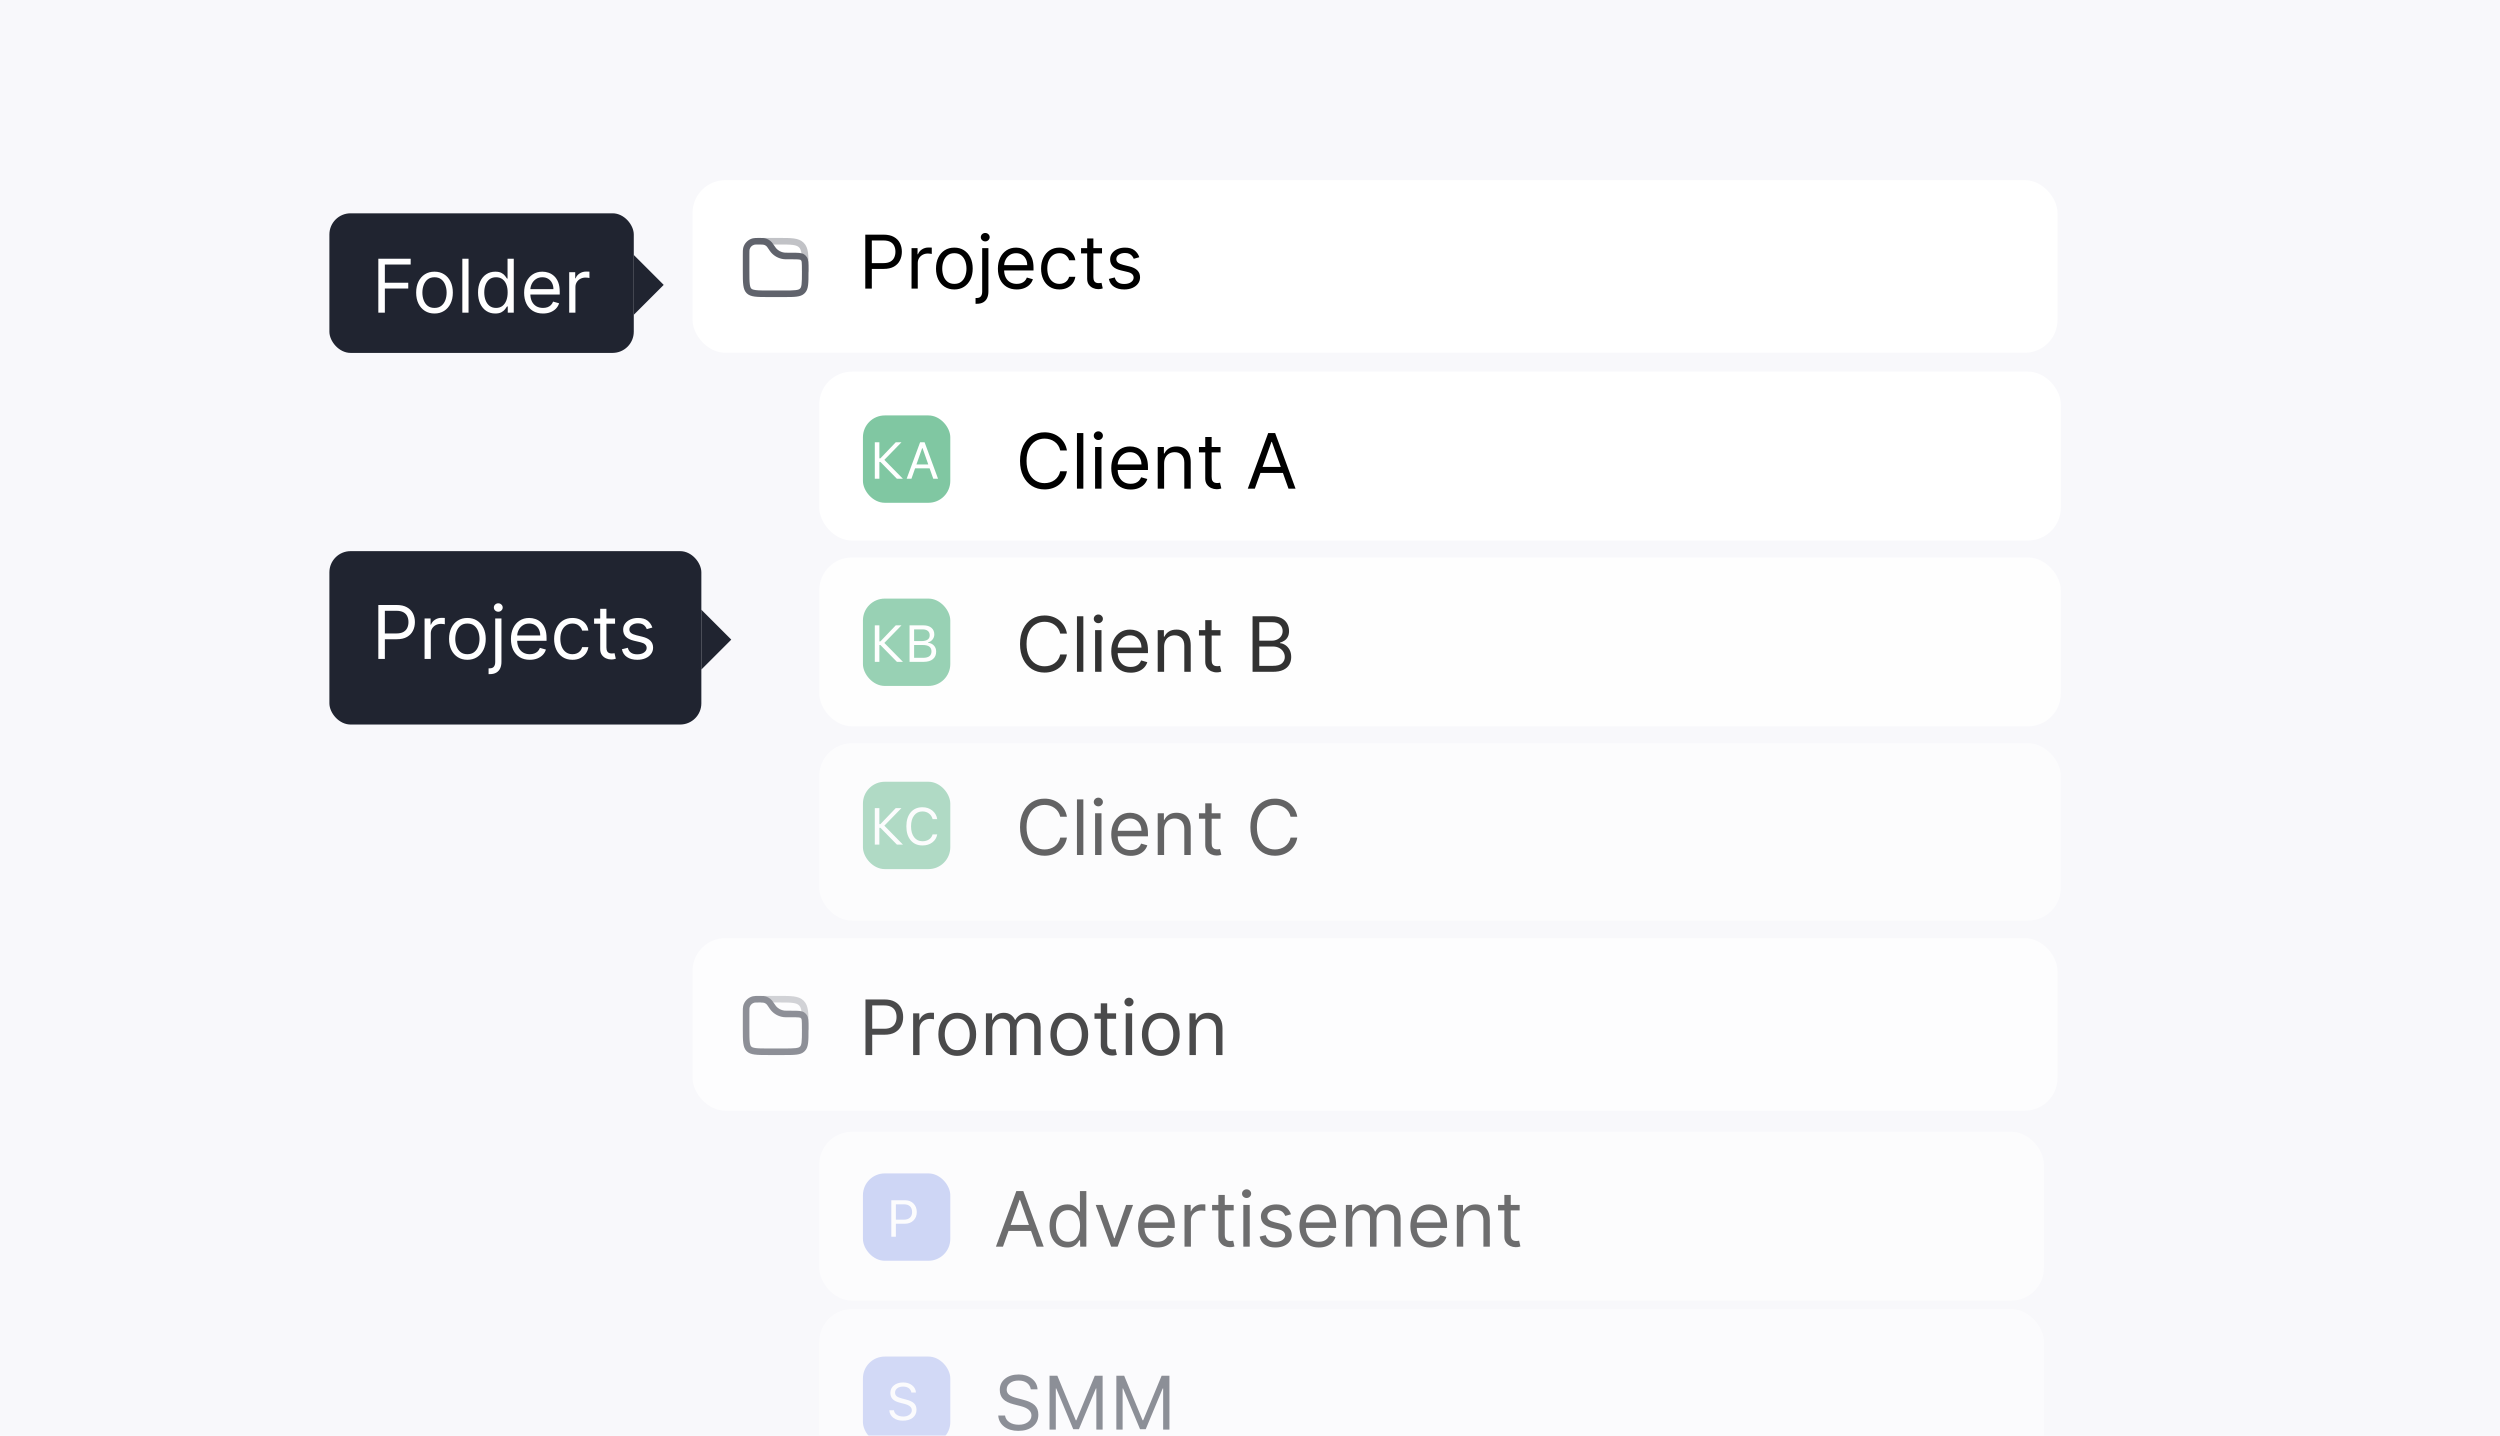<svg width="296" height="170" viewBox="0 0 296 170" fill="none" xmlns="http://www.w3.org/2000/svg">
<g clip-path="url(#clip0_739_1310)">
<rect width="296" height="170" fill="#F8F8FB"/>
<rect x="82" y="21.329" width="161.61" height="20.438" rx="3.879" fill="white"/>
<g clip-path="url(#clip1_739_1310)">
<path opacity="0.39" fill-rule="evenodd" clip-rule="evenodd" d="M95.338 32.45C95.123 32.45 94.949 32.276 94.949 32.061V31.672C94.949 30.928 94.948 30.409 94.896 30.017C94.845 29.637 94.751 29.435 94.608 29.292C94.464 29.148 94.263 29.055 93.882 29.003C93.49 28.951 92.971 28.95 92.227 28.95H90.283C90.068 28.95 89.894 28.776 89.894 28.561C89.894 28.346 90.068 28.172 90.283 28.172H92.255C92.965 28.172 93.536 28.172 93.986 28.233C94.453 28.295 94.845 28.43 95.157 28.742C95.47 29.054 95.604 29.447 95.667 29.913C95.727 30.363 95.727 30.935 95.727 31.644C95.727 31.653 95.727 31.663 95.727 31.672V32.061C95.727 32.276 95.553 32.45 95.338 32.45Z" fill="#60636C"/>
<path fill-rule="evenodd" clip-rule="evenodd" d="M95.727 31.965C95.727 31.145 95.727 30.735 95.53 30.44C95.445 30.313 95.336 30.204 95.209 30.119C94.915 29.922 94.505 29.922 93.684 29.922H93.279C93.065 29.922 92.959 29.922 92.859 29.909C92.482 29.86 92.137 29.675 91.887 29.389C91.821 29.313 91.762 29.225 91.644 29.047C91.525 28.87 91.466 28.781 91.4 28.705C91.15 28.419 90.805 28.234 90.428 28.185C90.329 28.172 90.222 28.172 90.009 28.172H89.976C89.538 28.172 89.319 28.172 89.138 28.216C88.572 28.353 88.13 28.795 87.993 29.361C87.949 29.542 87.949 29.761 87.949 30.199V32.061C87.949 33.528 87.949 34.261 88.405 34.717C88.86 35.172 89.594 35.172 91.06 35.172H92.727C94.086 35.172 94.765 35.172 95.208 34.776C95.251 34.738 95.293 34.697 95.331 34.653C95.727 34.21 95.727 33.531 95.727 32.172V31.965ZM90.814 29.216C90.689 29.073 90.516 28.981 90.328 28.956C90.29 28.951 90.243 28.95 90.009 28.95H89.976C89.493 28.95 89.389 28.955 89.322 28.972C89.038 29.04 88.817 29.261 88.749 29.544C88.733 29.612 88.727 29.715 88.727 30.199V32.061C88.727 32.816 88.729 33.304 88.777 33.664C88.822 34.002 88.896 34.107 88.955 34.167C89.014 34.226 89.12 34.299 89.457 34.344C89.817 34.393 90.305 34.394 91.06 34.394H92.727C93.427 34.394 93.879 34.393 94.214 34.351C94.531 34.311 94.634 34.247 94.69 34.197C94.711 34.177 94.732 34.157 94.751 34.135C94.802 34.079 94.866 33.976 94.906 33.66C94.948 33.324 94.949 32.872 94.949 32.172V31.965C94.949 31.538 94.948 31.277 94.929 31.084C94.919 30.994 94.908 30.941 94.899 30.91C94.891 30.883 94.885 30.874 94.884 30.873C94.855 30.83 94.819 30.794 94.777 30.766C94.775 30.764 94.766 30.759 94.739 30.75C94.708 30.741 94.655 30.73 94.565 30.721C94.372 30.701 94.111 30.7 93.684 30.7H93.279L93.242 30.7C93.065 30.7 92.91 30.7 92.759 30.68C92.194 30.607 91.675 30.33 91.301 29.901C91.201 29.785 91.115 29.656 91.017 29.509L90.996 29.479C90.867 29.284 90.839 29.245 90.814 29.216Z" fill="#60636C"/>
</g>
<path d="M102.45 34.172V27.783H104.609C105.11 27.783 105.52 27.874 105.838 28.055C106.158 28.233 106.395 28.476 106.549 28.782C106.703 29.087 106.78 29.428 106.78 29.805C106.78 30.181 106.703 30.523 106.549 30.831C106.397 31.139 106.162 31.384 105.844 31.567C105.526 31.748 105.118 31.839 104.621 31.839H103.074V31.152H104.596C104.939 31.152 105.215 31.093 105.423 30.975C105.631 30.856 105.782 30.696 105.875 30.494C105.971 30.29 106.019 30.061 106.019 29.805C106.019 29.549 105.971 29.32 105.875 29.118C105.782 28.917 105.63 28.759 105.42 28.644C105.21 28.528 104.931 28.47 104.584 28.47H103.224V34.172H102.45ZM107.926 34.172V29.381H108.638V30.104H108.688C108.775 29.867 108.933 29.675 109.162 29.527C109.39 29.379 109.648 29.306 109.935 29.306C109.989 29.306 110.057 29.307 110.138 29.309C110.219 29.311 110.281 29.314 110.322 29.318V30.067C110.297 30.061 110.24 30.051 110.151 30.039C110.063 30.024 109.971 30.017 109.873 30.017C109.64 30.017 109.432 30.066 109.249 30.163C109.068 30.259 108.925 30.392 108.819 30.563C108.715 30.731 108.663 30.924 108.663 31.14V34.172H107.926ZM112.996 34.272C112.563 34.272 112.184 34.169 111.857 33.963C111.533 33.757 111.279 33.469 111.096 33.099C110.915 32.729 110.824 32.296 110.824 31.801C110.824 31.302 110.915 30.866 111.096 30.494C111.279 30.122 111.533 29.833 111.857 29.627C112.184 29.421 112.563 29.318 112.996 29.318C113.428 29.318 113.807 29.421 114.131 29.627C114.458 29.833 114.711 30.122 114.892 30.494C115.075 30.866 115.167 31.302 115.167 31.801C115.167 32.296 115.075 32.729 114.892 33.099C114.711 33.469 114.458 33.757 114.131 33.963C113.807 34.169 113.428 34.272 112.996 34.272ZM112.996 33.611C113.324 33.611 113.595 33.526 113.807 33.358C114.019 33.19 114.176 32.968 114.278 32.694C114.38 32.419 114.431 32.121 114.431 31.801C114.431 31.481 114.38 31.183 114.278 30.906C114.176 30.629 114.019 30.406 113.807 30.235C113.595 30.065 113.324 29.979 112.996 29.979C112.667 29.979 112.397 30.065 112.185 30.235C111.972 30.406 111.815 30.629 111.714 30.906C111.612 31.183 111.561 31.481 111.561 31.801C111.561 32.121 111.612 32.419 111.714 32.694C111.815 32.968 111.972 33.19 112.185 33.358C112.397 33.526 112.667 33.611 112.996 33.611ZM116.291 29.381H117.027V34.522C117.027 34.817 116.976 35.073 116.874 35.289C116.774 35.505 116.622 35.673 116.419 35.791C116.217 35.91 115.962 35.969 115.654 35.969C115.629 35.969 115.604 35.969 115.579 35.969C115.554 35.969 115.53 35.969 115.505 35.969V35.283C115.53 35.283 115.552 35.283 115.573 35.283C115.594 35.283 115.617 35.283 115.642 35.283C115.866 35.283 116.031 35.216 116.135 35.083C116.239 34.952 116.291 34.765 116.291 34.522V29.381ZM116.653 28.582C116.509 28.582 116.385 28.533 116.281 28.435C116.179 28.337 116.128 28.22 116.128 28.083C116.128 27.945 116.179 27.828 116.281 27.73C116.385 27.633 116.509 27.584 116.653 27.584C116.796 27.584 116.919 27.633 117.021 27.73C117.125 27.828 117.177 27.945 117.177 28.083C117.177 28.22 117.125 28.337 117.021 28.435C116.919 28.533 116.796 28.582 116.653 28.582ZM120.384 34.272C119.923 34.272 119.524 34.17 119.19 33.966C118.857 33.76 118.6 33.473 118.419 33.105C118.24 32.735 118.151 32.305 118.151 31.814C118.151 31.323 118.24 30.89 118.419 30.516C118.6 30.14 118.852 29.846 119.174 29.636C119.498 29.424 119.877 29.318 120.309 29.318C120.559 29.318 120.806 29.36 121.049 29.443C121.292 29.526 121.514 29.661 121.713 29.848C121.913 30.034 122.072 30.279 122.191 30.585C122.309 30.89 122.368 31.267 122.368 31.714V32.026H118.675V31.39H121.62C121.62 31.119 121.566 30.878 121.457 30.666C121.351 30.454 121.2 30.286 121.002 30.163C120.807 30.041 120.576 29.979 120.309 29.979C120.016 29.979 119.763 30.052 119.548 30.198C119.336 30.341 119.173 30.529 119.059 30.759C118.944 30.99 118.887 31.238 118.887 31.502V31.926C118.887 32.288 118.949 32.595 119.074 32.846C119.201 33.096 119.377 33.286 119.601 33.417C119.826 33.546 120.087 33.611 120.384 33.611C120.578 33.611 120.752 33.584 120.908 33.529C121.067 33.473 121.203 33.39 121.317 33.28C121.431 33.168 121.52 33.028 121.582 32.862L122.294 33.062C122.219 33.303 122.093 33.515 121.916 33.698C121.739 33.879 121.521 34.02 121.261 34.122C121.001 34.222 120.709 34.272 120.384 34.272ZM125.435 34.272C124.986 34.272 124.599 34.166 124.274 33.954C123.95 33.742 123.7 33.449 123.526 33.077C123.351 32.705 123.264 32.28 123.264 31.801C123.264 31.315 123.353 30.885 123.532 30.513C123.713 30.139 123.965 29.846 124.287 29.636C124.611 29.424 124.99 29.318 125.422 29.318C125.759 29.318 126.063 29.381 126.333 29.505C126.604 29.63 126.825 29.805 126.998 30.029C127.17 30.254 127.278 30.516 127.319 30.816H126.583C126.527 30.597 126.402 30.404 126.209 30.235C126.017 30.065 125.759 29.979 125.435 29.979C125.148 29.979 124.896 30.054 124.68 30.204C124.466 30.352 124.298 30.561 124.178 30.831C124.059 31.099 124 31.414 124 31.776C124 32.147 124.058 32.469 124.175 32.743C124.293 33.018 124.46 33.231 124.674 33.383C124.89 33.535 125.144 33.611 125.435 33.611C125.626 33.611 125.8 33.577 125.956 33.511C126.112 33.444 126.244 33.349 126.352 33.224C126.46 33.099 126.537 32.949 126.583 32.775H127.319C127.278 33.057 127.175 33.312 127.01 33.539C126.848 33.764 126.633 33.942 126.365 34.075C126.098 34.206 125.789 34.272 125.435 34.272ZM130.479 29.381V30.004H127.996V29.381H130.479ZM128.72 28.233H129.456V32.8C129.456 33.008 129.486 33.163 129.547 33.267C129.609 33.369 129.688 33.438 129.784 33.473C129.881 33.507 129.984 33.523 130.092 33.523C130.174 33.523 130.24 33.519 130.292 33.511C130.344 33.5 130.386 33.492 130.417 33.486L130.567 34.147C130.517 34.166 130.447 34.185 130.358 34.203C130.268 34.224 130.155 34.234 130.018 34.234C129.81 34.234 129.606 34.19 129.406 34.1C129.209 34.011 129.044 33.875 128.913 33.692C128.784 33.509 128.72 33.278 128.72 32.999V28.233ZM134.895 30.454L134.234 30.641C134.192 30.531 134.131 30.424 134.05 30.32C133.971 30.213 133.862 30.126 133.725 30.057C133.588 29.989 133.412 29.954 133.198 29.954C132.905 29.954 132.66 30.022 132.465 30.157C132.271 30.29 132.175 30.46 132.175 30.666C132.175 30.849 132.241 30.993 132.374 31.099C132.508 31.205 132.716 31.294 132.998 31.364L133.71 31.539C134.138 31.643 134.457 31.802 134.667 32.017C134.877 32.229 134.982 32.502 134.982 32.837C134.982 33.111 134.903 33.357 134.745 33.573C134.589 33.789 134.371 33.96 134.09 34.085C133.809 34.21 133.483 34.272 133.111 34.272C132.622 34.272 132.217 34.166 131.897 33.954C131.577 33.742 131.374 33.432 131.289 33.024L131.988 32.849C132.054 33.107 132.18 33.301 132.365 33.43C132.552 33.559 132.797 33.623 133.098 33.623C133.441 33.623 133.714 33.55 133.916 33.405C134.119 33.257 134.221 33.08 134.221 32.874C134.221 32.708 134.163 32.569 134.047 32.456C133.93 32.342 133.751 32.257 133.51 32.201L132.711 32.013C132.273 31.909 131.95 31.748 131.744 31.53C131.54 31.309 131.439 31.034 131.439 30.703C131.439 30.433 131.514 30.194 131.666 29.986C131.82 29.778 132.029 29.614 132.293 29.496C132.56 29.377 132.861 29.318 133.198 29.318C133.672 29.318 134.044 29.422 134.315 29.63C134.587 29.838 134.781 30.113 134.895 30.454Z" fill="black"/>
<rect x="97" y="44" width="147" height="20" rx="3.879" fill="white"/>
<g filter="url(#filter0_i_739_1310)">
<rect x="102.171" y="49.187" width="10.343" height="10.343" rx="2.586" fill="#80C7A2"/>
<path d="M104.242 54.264L106.057 52.366H106.733L104.706 54.447L106.907 56.686H106.194L104.242 54.695H104.117V56.686H103.578V52.366H104.117V54.264H104.242ZM110.065 55.45H108.347L107.913 56.686H107.347L108.94 52.366H109.473L111.065 56.686H110.499L110.065 55.45ZM108.506 54.992H109.907L109.23 53.064H109.182L108.506 54.992Z" fill="white"/>
</g>
<path d="M126.325 53.333H125.528C125.481 53.104 125.398 52.903 125.28 52.729C125.165 52.555 125.023 52.41 124.856 52.292C124.691 52.172 124.508 52.082 124.307 52.022C124.105 51.962 123.895 51.932 123.677 51.932C123.278 51.932 122.917 52.033 122.594 52.234C122.272 52.435 122.016 52.732 121.825 53.124C121.637 53.516 121.543 53.997 121.543 54.567C121.543 55.137 121.637 55.618 121.825 56.01C122.016 56.402 122.272 56.699 122.594 56.901C122.917 57.102 123.278 57.203 123.677 57.203C123.895 57.203 124.105 57.173 124.307 57.113C124.508 57.053 124.691 56.964 124.856 56.846C125.023 56.726 125.165 56.579 125.28 56.406C125.398 56.23 125.481 56.029 125.528 55.801H126.325C126.265 56.138 126.156 56.439 125.997 56.705C125.838 56.97 125.641 57.196 125.406 57.383C125.17 57.567 124.905 57.707 124.612 57.804C124.32 57.9 124.009 57.948 123.677 57.948C123.115 57.948 122.616 57.811 122.179 57.537C121.742 57.263 121.398 56.873 121.147 56.367C120.897 55.861 120.771 55.261 120.771 54.567C120.771 53.873 120.897 53.273 121.147 52.767C121.398 52.262 121.742 51.872 122.179 51.598C122.616 51.323 123.115 51.186 123.677 51.186C124.009 51.186 124.32 51.234 124.612 51.331C124.905 51.427 125.17 51.569 125.406 51.755C125.641 51.939 125.838 52.164 125.997 52.43C126.156 52.694 126.265 52.995 126.325 53.333ZM128.268 51.276V57.858H127.51V51.276H128.268ZM129.658 57.858V52.922H130.416V57.858H129.658ZM130.043 52.099C129.895 52.099 129.768 52.049 129.661 51.948C129.556 51.847 129.503 51.726 129.503 51.585C129.503 51.443 129.556 51.322 129.661 51.222C129.768 51.121 129.895 51.071 130.043 51.071C130.191 51.071 130.317 51.121 130.422 51.222C130.53 51.322 130.583 51.443 130.583 51.585C130.583 51.726 130.53 51.847 130.422 51.948C130.317 52.049 130.191 52.099 130.043 52.099ZM133.875 57.961C133.399 57.961 132.989 57.856 132.644 57.646C132.301 57.434 132.037 57.138 131.85 56.759C131.666 56.378 131.574 55.934 131.574 55.429C131.574 54.923 131.666 54.477 131.85 54.092C132.037 53.704 132.296 53.402 132.628 53.185C132.962 52.967 133.352 52.858 133.798 52.858C134.055 52.858 134.309 52.9 134.559 52.986C134.81 53.072 135.038 53.211 135.244 53.404C135.45 53.594 135.614 53.847 135.736 54.162C135.858 54.477 135.919 54.865 135.919 55.326V55.647H132.114V54.992H135.148C135.148 54.713 135.092 54.464 134.98 54.246C134.871 54.027 134.715 53.855 134.511 53.728C134.31 53.602 134.072 53.539 133.798 53.539C133.496 53.539 133.234 53.614 133.014 53.764C132.795 53.912 132.627 54.105 132.509 54.342C132.391 54.58 132.332 54.835 132.332 55.107V55.544C132.332 55.917 132.397 56.233 132.525 56.492C132.656 56.749 132.837 56.946 133.068 57.081C133.3 57.213 133.569 57.28 133.875 57.28C134.074 57.28 134.254 57.252 134.415 57.196C134.578 57.138 134.718 57.053 134.836 56.939C134.954 56.823 135.045 56.68 135.109 56.508L135.842 56.714C135.765 56.963 135.635 57.181 135.453 57.37C135.271 57.556 135.046 57.702 134.778 57.807C134.51 57.91 134.209 57.961 133.875 57.961ZM137.831 54.889V57.858H137.073V52.922H137.805V53.693H137.87C137.985 53.442 138.161 53.241 138.397 53.089C138.632 52.935 138.937 52.858 139.31 52.858C139.644 52.858 139.936 52.926 140.187 53.063C140.438 53.198 140.633 53.404 140.772 53.68C140.911 53.955 140.981 54.302 140.981 54.721V57.858H140.222V54.773C140.222 54.385 140.122 54.083 139.92 53.867C139.719 53.648 139.442 53.539 139.091 53.539C138.849 53.539 138.632 53.591 138.442 53.696C138.253 53.801 138.104 53.955 137.995 54.156C137.886 54.357 137.831 54.602 137.831 54.889ZM144.514 52.922V53.565H141.955V52.922H144.514ZM142.701 51.739H143.459V56.444C143.459 56.658 143.49 56.819 143.553 56.926C143.617 57.031 143.698 57.102 143.797 57.138C143.898 57.173 144.004 57.19 144.115 57.19C144.199 57.19 144.267 57.185 144.321 57.177C144.374 57.166 144.417 57.158 144.449 57.151L144.604 57.833C144.552 57.852 144.48 57.871 144.388 57.89C144.296 57.912 144.179 57.922 144.038 57.922C143.824 57.922 143.614 57.876 143.408 57.784C143.204 57.692 143.035 57.552 142.9 57.363C142.767 57.175 142.701 56.937 142.701 56.65V51.739ZM148.573 57.858H147.737L150.154 51.276H150.977L153.393 57.858H152.558L150.591 52.318H150.539L148.573 57.858ZM148.881 55.287H152.249V55.994H148.881V55.287Z" fill="black"/>
<g opacity="0.8">
<rect x="97" y="66" width="147" height="20" rx="3.879" fill="white"/>
<rect x="102.171" y="70.873" width="10.343" height="10.343" rx="2.586" fill="#80C7A2"/>
<path d="M104.242 75.94L106.057 74.042H106.733L104.706 76.122L106.907 78.362H106.194L104.242 76.371H104.117V78.362H103.578V74.042H104.117V75.94H104.242ZM107.691 78.362V74.042H109.344C109.739 74.042 110.051 74.138 110.281 74.332C110.508 74.526 110.622 74.788 110.622 75.119C110.622 75.343 110.55 75.544 110.407 75.724C110.261 75.904 110.084 76.013 109.877 76.05V76.098C110.172 76.136 110.407 76.249 110.58 76.437C110.754 76.626 110.841 76.864 110.841 77.149C110.841 77.53 110.712 77.828 110.454 78.041C110.195 78.255 109.836 78.362 109.377 78.362H107.691ZM108.23 75.904H109.092C109.749 75.904 110.077 75.673 110.077 75.212C110.077 74.993 110.003 74.822 109.856 74.7C109.706 74.579 109.497 74.518 109.23 74.518H108.23V75.904ZM109.296 77.886C109.957 77.886 110.287 77.631 110.287 77.122C110.287 76.619 109.94 76.368 109.245 76.368H108.23V77.886H109.296Z" fill="white"/>
<path d="M126.325 75.019H125.528C125.481 74.79 125.398 74.589 125.28 74.415C125.165 74.242 125.023 74.096 124.856 73.978C124.691 73.858 124.508 73.768 124.307 73.708C124.105 73.648 123.895 73.618 123.677 73.618C123.278 73.618 122.917 73.719 122.594 73.92C122.272 74.121 122.016 74.418 121.825 74.81C121.637 75.202 121.543 75.683 121.543 76.253C121.543 76.823 121.637 77.304 121.825 77.696C122.016 78.088 122.272 78.385 122.594 78.587C122.917 78.788 123.278 78.889 123.677 78.889C123.895 78.889 124.105 78.859 124.307 78.799C124.508 78.739 124.691 78.65 124.856 78.532C125.023 78.412 125.165 78.265 125.28 78.092C125.398 77.916 125.481 77.715 125.528 77.487H126.325C126.265 77.824 126.156 78.125 125.997 78.391C125.838 78.656 125.641 78.882 125.406 79.069C125.17 79.253 124.905 79.393 124.612 79.49C124.32 79.586 124.009 79.634 123.677 79.634C123.115 79.634 122.616 79.497 122.179 79.223C121.742 78.949 121.398 78.559 121.147 78.053C120.897 77.547 120.771 76.948 120.771 76.253C120.771 75.559 120.897 74.959 121.147 74.454C121.398 73.948 121.742 73.558 122.179 73.284C122.616 73.01 123.115 72.872 123.677 72.872C124.009 72.872 124.32 72.921 124.612 73.017C124.905 73.113 125.17 73.255 125.406 73.441C125.641 73.626 125.838 73.85 125.997 74.116C126.156 74.38 126.265 74.681 126.325 75.019ZM128.268 72.962V79.544H127.51V72.962H128.268ZM129.658 79.544V74.608H130.416V79.544H129.658ZM130.043 73.785C129.895 73.785 129.768 73.735 129.661 73.634C129.556 73.533 129.503 73.412 129.503 73.271C129.503 73.129 129.556 73.008 129.661 72.908C129.768 72.807 129.895 72.757 130.043 72.757C130.191 72.757 130.317 72.807 130.422 72.908C130.53 73.008 130.583 73.129 130.583 73.271C130.583 73.412 130.53 73.533 130.422 73.634C130.317 73.735 130.191 73.785 130.043 73.785ZM133.875 79.647C133.399 79.647 132.989 79.542 132.644 79.332C132.301 79.12 132.037 78.824 131.85 78.445C131.666 78.064 131.574 77.62 131.574 77.115C131.574 76.609 131.666 76.163 131.85 75.778C132.037 75.39 132.296 75.088 132.628 74.871C132.962 74.653 133.352 74.544 133.798 74.544C134.055 74.544 134.309 74.586 134.559 74.672C134.81 74.758 135.038 74.897 135.244 75.09C135.45 75.281 135.614 75.534 135.736 75.848C135.858 76.163 135.919 76.551 135.919 77.012V77.333H132.114V76.678H135.148C135.148 76.399 135.092 76.15 134.98 75.932C134.871 75.713 134.715 75.541 134.511 75.415C134.31 75.288 134.072 75.225 133.798 75.225C133.496 75.225 133.234 75.3 133.014 75.45C132.795 75.598 132.627 75.791 132.509 76.028C132.391 76.266 132.332 76.521 132.332 76.793V77.23C132.332 77.603 132.397 77.919 132.525 78.178C132.656 78.436 132.837 78.632 133.068 78.767C133.3 78.899 133.569 78.966 133.875 78.966C134.074 78.966 134.254 78.938 134.415 78.882C134.578 78.824 134.718 78.739 134.836 78.625C134.954 78.51 135.045 78.366 135.109 78.195L135.842 78.4C135.765 78.649 135.635 78.867 135.453 79.056C135.271 79.242 135.046 79.388 134.778 79.493C134.51 79.596 134.209 79.647 133.875 79.647ZM137.831 76.575V79.544H137.073V74.608H137.805V75.379H137.87C137.985 75.129 138.161 74.927 138.397 74.775C138.632 74.621 138.937 74.544 139.31 74.544C139.644 74.544 139.936 74.612 140.187 74.749C140.438 74.884 140.633 75.09 140.772 75.366C140.911 75.641 140.981 75.988 140.981 76.408V79.544H140.222V76.459C140.222 76.071 140.122 75.769 139.92 75.553C139.719 75.334 139.442 75.225 139.091 75.225C138.849 75.225 138.632 75.277 138.442 75.382C138.253 75.487 138.104 75.641 137.995 75.842C137.886 76.043 137.831 76.288 137.831 76.575ZM144.514 74.608V75.251H141.955V74.608H144.514ZM142.701 73.425H143.459V78.13C143.459 78.344 143.49 78.505 143.553 78.612C143.617 78.717 143.698 78.788 143.797 78.824C143.898 78.859 144.004 78.876 144.115 78.876C144.199 78.876 144.267 78.872 144.321 78.863C144.374 78.852 144.417 78.844 144.449 78.837L144.604 79.519C144.552 79.538 144.48 79.557 144.388 79.576C144.296 79.598 144.179 79.609 144.038 79.609C143.824 79.609 143.614 79.562 143.408 79.47C143.204 79.378 143.035 79.238 142.9 79.049C142.767 78.861 142.701 78.623 142.701 78.336V73.425ZM148.303 79.544V72.962H150.604C151.062 72.962 151.44 73.042 151.738 73.2C152.036 73.357 152.258 73.568 152.404 73.833C152.549 74.097 152.622 74.389 152.622 74.711C152.622 74.993 152.572 75.227 152.471 75.411C152.372 75.596 152.242 75.741 152.079 75.848C151.918 75.956 151.744 76.035 151.555 76.086V76.15C151.756 76.163 151.959 76.234 152.162 76.363C152.366 76.491 152.536 76.675 152.673 76.915C152.811 77.155 152.879 77.449 152.879 77.796C152.879 78.126 152.804 78.423 152.654 78.686C152.504 78.95 152.267 79.159 151.944 79.313C151.62 79.467 151.199 79.544 150.681 79.544H148.303ZM149.1 78.837H150.681C151.202 78.837 151.571 78.737 151.79 78.535C152.01 78.332 152.121 78.085 152.121 77.796C152.121 77.573 152.064 77.368 151.95 77.179C151.837 76.988 151.675 76.836 151.465 76.723C151.255 76.607 151.007 76.549 150.719 76.549H149.1V78.837ZM149.1 75.855H150.578C150.818 75.855 151.034 75.808 151.227 75.713C151.422 75.619 151.576 75.486 151.69 75.315C151.806 75.144 151.864 74.942 151.864 74.711C151.864 74.421 151.763 74.176 151.561 73.975C151.36 73.771 151.041 73.669 150.604 73.669H149.1V75.855Z" fill="black"/>
</g>
<g opacity="0.6">
<rect x="97" y="88" width="147" height="21" rx="3.879" fill="white"/>
<g filter="url(#filter1_i_739_1310)">
<rect x="102.171" y="92.559" width="10.343" height="10.343" rx="2.586" fill="#80C7A2"/>
<path d="M104.242 97.577L106.056 95.679H106.733L104.706 97.76L106.906 99.999H106.194L104.242 98.008H104.116V99.999H103.577V95.679H104.116V97.577H104.242ZM109.221 100.101C108.634 100.101 108.17 99.898 107.828 99.493C107.485 99.088 107.314 98.537 107.314 97.841C107.314 97.144 107.484 96.592 107.825 96.185C108.167 95.78 108.631 95.578 109.218 95.578C109.673 95.578 110.062 95.707 110.385 95.967C110.708 96.226 110.902 96.564 110.966 96.982H110.418C110.346 96.702 110.203 96.482 109.987 96.32C109.771 96.156 109.515 96.075 109.218 96.075C108.802 96.075 108.474 96.233 108.233 96.55C107.989 96.868 107.867 97.298 107.867 97.841C107.867 98.384 107.989 98.813 108.233 99.128C108.476 99.445 108.805 99.604 109.221 99.604C109.522 99.604 109.779 99.532 109.993 99.389C110.209 99.243 110.35 99.045 110.418 98.796H110.966C110.894 99.193 110.7 99.509 110.385 99.745C110.068 99.982 109.68 100.101 109.221 100.101Z" fill="white"/>
</g>
<path d="M126.325 96.705H125.528C125.481 96.476 125.398 96.275 125.28 96.101C125.165 95.928 125.023 95.782 124.856 95.664C124.691 95.544 124.508 95.454 124.307 95.394C124.105 95.334 123.895 95.304 123.677 95.304C123.278 95.304 122.917 95.405 122.594 95.606C122.272 95.808 122.016 96.104 121.825 96.496C121.637 96.888 121.543 97.37 121.543 97.939C121.543 98.509 121.637 98.99 121.825 99.382C122.016 99.775 122.272 100.071 122.594 100.273C122.917 100.474 123.278 100.575 123.677 100.575C123.895 100.575 124.105 100.545 124.307 100.485C124.508 100.425 124.691 100.336 124.856 100.218C125.023 100.098 125.165 99.951 125.28 99.778C125.398 99.602 125.481 99.401 125.528 99.174H126.325C126.265 99.51 126.156 99.811 125.997 100.077C125.838 100.342 125.641 100.568 125.406 100.755C125.17 100.939 124.905 101.079 124.612 101.176C124.32 101.272 124.009 101.32 123.677 101.32C123.115 101.32 122.616 101.183 122.179 100.909C121.742 100.635 121.398 100.245 121.147 99.739C120.897 99.234 120.771 98.634 120.771 97.939C120.771 97.245 120.897 96.645 121.147 96.14C121.398 95.634 121.742 95.244 122.179 94.97C122.616 94.696 123.115 94.558 123.677 94.558C124.009 94.558 124.32 94.607 124.612 94.703C124.905 94.799 125.17 94.941 125.406 95.127C125.641 95.312 125.838 95.537 125.997 95.802C126.156 96.066 126.265 96.367 126.325 96.705ZM128.268 94.648V101.23H127.51V94.648H128.268ZM129.658 101.23V96.294H130.416V101.23H129.658ZM130.043 95.471C129.895 95.471 129.768 95.421 129.661 95.32C129.556 95.219 129.503 95.098 129.503 94.957C129.503 94.816 129.556 94.695 129.661 94.594C129.768 94.493 129.895 94.443 130.043 94.443C130.191 94.443 130.317 94.493 130.422 94.594C130.53 94.695 130.583 94.816 130.583 94.957C130.583 95.098 130.53 95.219 130.422 95.32C130.317 95.421 130.191 95.471 130.043 95.471ZM133.875 101.333C133.399 101.333 132.989 101.228 132.644 101.018C132.301 100.806 132.037 100.511 131.85 100.131C131.666 99.75 131.574 99.306 131.574 98.801C131.574 98.295 131.666 97.85 131.85 97.464C132.037 97.076 132.296 96.774 132.628 96.558C132.962 96.339 133.352 96.23 133.798 96.23C134.055 96.23 134.309 96.272 134.559 96.358C134.81 96.444 135.038 96.583 135.244 96.776C135.45 96.967 135.614 97.22 135.736 97.534C135.858 97.85 135.919 98.237 135.919 98.698V99.019H132.114V98.364H135.148C135.148 98.085 135.092 97.837 134.98 97.618C134.871 97.4 134.715 97.227 134.511 97.101C134.31 96.974 134.072 96.911 133.798 96.911C133.496 96.911 133.234 96.986 133.014 97.136C132.795 97.284 132.627 97.477 132.509 97.715C132.391 97.952 132.332 98.207 132.332 98.479V98.916C132.332 99.289 132.397 99.605 132.525 99.865C132.656 100.122 132.837 100.318 133.068 100.453C133.3 100.586 133.569 100.652 133.875 100.652C134.074 100.652 134.254 100.624 134.415 100.568C134.578 100.511 134.718 100.425 134.836 100.311C134.954 100.196 135.045 100.052 135.109 99.881L135.842 100.086C135.765 100.335 135.635 100.553 135.453 100.742C135.271 100.928 135.046 101.074 134.778 101.179C134.51 101.282 134.209 101.333 133.875 101.333ZM137.831 98.261V101.23H137.073V96.294H137.805V97.065H137.87C137.985 96.815 138.161 96.613 138.397 96.461C138.632 96.307 138.937 96.23 139.31 96.23C139.644 96.23 139.936 96.298 140.187 96.435C140.438 96.57 140.633 96.776 140.772 97.052C140.911 97.327 140.981 97.674 140.981 98.094V101.23H140.222V98.145C140.222 97.757 140.122 97.455 139.92 97.239C139.719 97.02 139.442 96.911 139.091 96.911C138.849 96.911 138.632 96.963 138.442 97.069C138.253 97.174 138.104 97.327 137.995 97.528C137.886 97.73 137.831 97.974 137.831 98.261ZM144.514 96.294V96.937H141.955V96.294H144.514ZM142.701 95.111H143.459V99.816C143.459 100.031 143.49 100.191 143.553 100.298C143.617 100.403 143.698 100.474 143.797 100.511C143.898 100.545 144.004 100.562 144.115 100.562C144.199 100.562 144.267 100.558 144.321 100.549C144.374 100.538 144.417 100.53 144.449 100.523L144.604 101.205C144.552 101.224 144.48 101.243 144.388 101.263C144.296 101.284 144.179 101.295 144.038 101.295C143.824 101.295 143.614 101.249 143.408 101.157C143.204 101.064 143.035 100.924 142.9 100.735C142.767 100.547 142.701 100.309 142.701 100.022V95.111ZM153.599 96.705H152.802C152.755 96.476 152.672 96.275 152.555 96.101C152.439 95.928 152.297 95.782 152.13 95.664C151.965 95.544 151.782 95.454 151.581 95.394C151.379 95.334 151.169 95.304 150.951 95.304C150.552 95.304 150.191 95.405 149.868 95.606C149.546 95.808 149.29 96.104 149.1 96.496C148.911 96.888 148.817 97.37 148.817 97.939C148.817 98.509 148.911 98.99 149.1 99.382C149.29 99.775 149.546 100.071 149.868 100.273C150.191 100.474 150.552 100.575 150.951 100.575C151.169 100.575 151.379 100.545 151.581 100.485C151.782 100.425 151.965 100.336 152.13 100.218C152.297 100.098 152.439 99.951 152.555 99.778C152.672 99.602 152.755 99.401 152.802 99.174H153.599C153.539 99.51 153.43 99.811 153.271 100.077C153.113 100.342 152.916 100.568 152.68 100.755C152.444 100.939 152.18 101.079 151.886 101.176C151.595 101.272 151.283 101.32 150.951 101.32C150.39 101.32 149.89 101.183 149.453 100.909C149.016 100.635 148.672 100.245 148.422 99.739C148.171 99.234 148.046 98.634 148.046 97.939C148.046 97.245 148.171 96.645 148.422 96.14C148.672 95.634 149.016 95.244 149.453 94.97C149.89 94.696 150.39 94.558 150.951 94.558C151.283 94.558 151.595 94.607 151.886 94.703C152.18 94.799 152.444 94.941 152.68 95.127C152.916 95.312 153.113 95.537 153.271 95.802C153.43 96.066 153.539 96.367 153.599 96.705Z" fill="black"/>
</g>
<g opacity="0.7">
<rect x="82" y="111.073" width="161.61" height="20.438" rx="3.879" fill="white"/>
<g clip-path="url(#clip2_739_1310)">
<path opacity="0.39" fill-rule="evenodd" clip-rule="evenodd" d="M95.338 122.194C95.123 122.194 94.949 122.02 94.949 121.805V121.416C94.949 120.672 94.948 120.153 94.896 119.761C94.845 119.381 94.751 119.179 94.608 119.036C94.464 118.892 94.263 118.799 93.882 118.748C93.49 118.695 92.971 118.694 92.227 118.694H90.283C90.068 118.694 89.894 118.52 89.894 118.305C89.894 118.091 90.068 117.916 90.283 117.916H92.255C92.965 117.916 93.536 117.916 93.986 117.977C94.453 118.04 94.845 118.174 95.157 118.486C95.47 118.798 95.604 119.191 95.667 119.658C95.727 120.107 95.727 120.679 95.727 121.388C95.727 121.398 95.727 121.407 95.727 121.416V121.805C95.727 122.02 95.553 122.194 95.338 122.194Z" fill="#60636C"/>
<path fill-rule="evenodd" clip-rule="evenodd" d="M95.727 121.709C95.727 120.889 95.727 120.479 95.53 120.184C95.445 120.057 95.336 119.948 95.209 119.863C94.915 119.667 94.505 119.667 93.684 119.667H93.279C93.065 119.667 92.959 119.667 92.859 119.654C92.482 119.605 92.137 119.42 91.887 119.134C91.821 119.058 91.762 118.969 91.644 118.792C91.525 118.614 91.466 118.525 91.4 118.449C91.15 118.163 90.805 117.978 90.428 117.93C90.329 117.917 90.222 117.917 90.009 117.917H89.976C89.538 117.917 89.319 117.917 89.138 117.96C88.572 118.098 88.13 118.54 87.993 119.106C87.949 119.286 87.949 119.505 87.949 119.943V121.805C87.949 123.272 87.949 124.005 88.405 124.461C88.86 124.917 89.594 124.917 91.06 124.917H92.727C94.086 124.917 94.765 124.917 95.208 124.521C95.251 124.482 95.293 124.441 95.331 124.397C95.727 123.955 95.727 123.275 95.727 121.917V121.709ZM90.814 118.961C90.689 118.818 90.516 118.725 90.328 118.701C90.29 118.696 90.243 118.694 90.009 118.694H89.976C89.493 118.694 89.389 118.7 89.322 118.716C89.038 118.785 88.817 119.006 88.749 119.289C88.733 119.356 88.727 119.46 88.727 119.943V121.805C88.727 122.561 88.729 123.049 88.777 123.409C88.822 123.746 88.896 123.852 88.955 123.911C89.014 123.97 89.12 124.043 89.457 124.089C89.817 124.137 90.305 124.139 91.06 124.139H92.727C93.427 124.139 93.879 124.137 94.214 124.095C94.531 124.056 94.634 123.991 94.69 123.941C94.711 123.922 94.732 123.901 94.751 123.879C94.802 123.823 94.866 123.72 94.906 123.404C94.948 123.068 94.949 122.616 94.949 121.917V121.709C94.949 121.283 94.948 121.022 94.929 120.828C94.919 120.738 94.908 120.686 94.899 120.654C94.891 120.628 94.885 120.619 94.884 120.617C94.855 120.575 94.819 120.538 94.777 120.51C94.775 120.509 94.766 120.503 94.739 120.495C94.708 120.485 94.655 120.474 94.565 120.465C94.372 120.445 94.111 120.444 93.684 120.444H93.279L93.242 120.444C93.065 120.444 92.91 120.444 92.759 120.425C92.194 120.351 91.675 120.074 91.301 119.645C91.201 119.53 91.115 119.401 91.017 119.254L90.996 119.223C90.867 119.028 90.839 118.99 90.814 118.961Z" fill="#60636C"/>
</g>
<path d="M102.473 124.917V118.335H104.697C105.214 118.335 105.636 118.428 105.964 118.614C106.293 118.798 106.538 119.048 106.696 119.363C106.855 119.678 106.934 120.029 106.934 120.417C106.934 120.805 106.855 121.157 106.696 121.474C106.54 121.792 106.298 122.044 105.97 122.233C105.642 122.419 105.222 122.513 104.71 122.513H103.116V121.806H104.684C105.038 121.806 105.322 121.744 105.536 121.622C105.75 121.5 105.906 121.335 106.002 121.127C106.101 120.917 106.15 120.681 106.15 120.417C106.15 120.154 106.101 119.918 106.002 119.71C105.906 119.502 105.749 119.339 105.533 119.222C105.316 119.102 105.029 119.042 104.672 119.042H103.27V124.917H102.473ZM108.115 124.917V119.98H108.848V120.726H108.899C108.989 120.481 109.152 120.283 109.388 120.131C109.624 119.979 109.889 119.903 110.185 119.903C110.241 119.903 110.31 119.904 110.394 119.906C110.477 119.908 110.541 119.911 110.583 119.916V120.687C110.558 120.681 110.499 120.671 110.407 120.658C110.317 120.643 110.221 120.636 110.121 120.636C109.881 120.636 109.666 120.686 109.478 120.787C109.291 120.885 109.144 121.022 109.034 121.198C108.927 121.372 108.874 121.57 108.874 121.793V124.917H108.115ZM113.338 125.019C112.892 125.019 112.501 124.913 112.165 124.701C111.83 124.489 111.569 124.192 111.38 123.811C111.194 123.43 111.101 122.984 111.101 122.474C111.101 121.96 111.194 121.511 111.38 121.127C111.569 120.744 111.83 120.446 112.165 120.234C112.501 120.022 112.892 119.916 113.338 119.916C113.783 119.916 114.173 120.022 114.508 120.234C114.844 120.446 115.105 120.744 115.292 121.127C115.48 121.511 115.575 121.96 115.575 122.474C115.575 122.984 115.48 123.43 115.292 123.811C115.105 124.192 114.844 124.489 114.508 124.701C114.173 124.913 113.783 125.019 113.338 125.019ZM113.338 124.338C113.676 124.338 113.955 124.251 114.173 124.078C114.392 123.904 114.554 123.676 114.659 123.393C114.764 123.11 114.816 122.804 114.816 122.474C114.816 122.144 114.764 121.837 114.659 121.552C114.554 121.267 114.392 121.036 114.173 120.861C113.955 120.685 113.676 120.597 113.338 120.597C112.999 120.597 112.721 120.685 112.502 120.861C112.284 121.036 112.122 121.267 112.017 121.552C111.912 121.837 111.859 122.144 111.859 122.474C111.859 122.804 111.912 123.11 112.017 123.393C112.122 123.676 112.284 123.904 112.502 124.078C112.721 124.251 112.999 124.338 113.338 124.338ZM116.732 124.917V119.98H117.465V120.751H117.529C117.632 120.488 117.798 120.283 118.027 120.138C118.257 119.99 118.532 119.916 118.853 119.916C119.179 119.916 119.45 119.99 119.667 120.138C119.885 120.283 120.055 120.488 120.178 120.751H120.229C120.355 120.496 120.545 120.294 120.798 120.144C121.051 119.992 121.354 119.916 121.707 119.916C122.149 119.916 122.51 120.054 122.79 120.33C123.071 120.605 123.211 121.032 123.211 121.613V124.917H122.453V121.613C122.453 121.248 122.353 120.988 122.154 120.832C121.955 120.675 121.72 120.597 121.45 120.597C121.103 120.597 120.834 120.702 120.644 120.912C120.453 121.12 120.358 121.383 120.358 121.703V124.917H119.586V121.536C119.586 121.255 119.495 121.029 119.313 120.857C119.131 120.684 118.896 120.597 118.609 120.597C118.412 120.597 118.228 120.65 118.056 120.755C117.887 120.86 117.75 121.005 117.645 121.192C117.542 121.376 117.491 121.589 117.491 121.831V124.917H116.732ZM126.604 125.019C126.158 125.019 125.767 124.913 125.431 124.701C125.096 124.489 124.835 124.192 124.646 123.811C124.46 123.43 124.367 122.984 124.367 122.474C124.367 121.96 124.46 121.511 124.646 121.127C124.835 120.744 125.096 120.446 125.431 120.234C125.767 120.022 126.158 119.916 126.604 119.916C127.049 119.916 127.439 120.022 127.773 120.234C128.11 120.446 128.371 120.744 128.558 121.127C128.746 121.511 128.84 121.96 128.84 122.474C128.84 122.984 128.746 123.43 128.558 123.811C128.371 124.192 128.11 124.489 127.773 124.701C127.439 124.913 127.049 125.019 126.604 125.019ZM126.604 124.338C126.942 124.338 127.221 124.251 127.439 124.078C127.658 123.904 127.819 123.676 127.924 123.393C128.029 123.11 128.082 122.804 128.082 122.474C128.082 122.144 128.029 121.837 127.924 121.552C127.819 121.267 127.658 121.036 127.439 120.861C127.221 120.685 126.942 120.597 126.604 120.597C126.265 120.597 125.987 120.685 125.768 120.861C125.549 121.036 125.388 121.267 125.283 121.552C125.178 121.837 125.125 122.144 125.125 122.474C125.125 122.804 125.178 123.11 125.283 123.393C125.388 123.676 125.549 123.904 125.768 124.078C125.987 124.251 126.265 124.338 126.604 124.338ZM132.145 119.98V120.623H129.587V119.98H132.145ZM130.332 118.797H131.091V123.502C131.091 123.717 131.122 123.877 131.184 123.984C131.248 124.089 131.33 124.16 131.428 124.197C131.529 124.231 131.635 124.248 131.747 124.248C131.83 124.248 131.899 124.244 131.952 124.235C132.006 124.224 132.049 124.216 132.081 124.209L132.235 124.891C132.184 124.91 132.112 124.929 132.02 124.949C131.928 124.97 131.811 124.981 131.669 124.981C131.455 124.981 131.245 124.935 131.039 124.843C130.836 124.75 130.667 124.61 130.532 124.422C130.399 124.233 130.332 123.995 130.332 123.708V118.797ZM133.286 124.917V119.98H134.044V124.917H133.286ZM133.672 119.157C133.524 119.157 133.396 119.107 133.289 119.006C133.184 118.906 133.132 118.785 133.132 118.643C133.132 118.502 133.184 118.381 133.289 118.28C133.396 118.179 133.524 118.129 133.672 118.129C133.819 118.129 133.946 118.179 134.051 118.28C134.158 118.381 134.212 118.502 134.212 118.643C134.212 118.785 134.158 118.906 134.051 119.006C133.946 119.107 133.819 119.157 133.672 119.157ZM137.439 125.019C136.993 125.019 136.602 124.913 136.266 124.701C135.932 124.489 135.67 124.192 135.482 123.811C135.295 123.43 135.202 122.984 135.202 122.474C135.202 121.96 135.295 121.511 135.482 121.127C135.67 120.744 135.932 120.446 136.266 120.234C136.602 120.022 136.993 119.916 137.439 119.916C137.885 119.916 138.275 120.022 138.609 120.234C138.945 120.446 139.207 120.744 139.393 121.127C139.582 121.511 139.676 121.96 139.676 122.474C139.676 122.984 139.582 123.43 139.393 123.811C139.207 124.192 138.945 124.489 138.609 124.701C138.275 124.913 137.885 125.019 137.439 125.019ZM137.439 124.338C137.778 124.338 138.056 124.251 138.275 124.078C138.493 123.904 138.655 123.676 138.76 123.393C138.865 123.11 138.917 122.804 138.917 122.474C138.917 122.144 138.865 121.837 138.76 121.552C138.655 121.267 138.493 121.036 138.275 120.861C138.056 120.685 137.778 120.597 137.439 120.597C137.101 120.597 136.822 120.685 136.603 120.861C136.385 121.036 136.223 121.267 136.118 121.552C136.013 121.837 135.961 122.144 135.961 122.474C135.961 122.804 136.013 123.11 136.118 123.393C136.223 123.676 136.385 123.904 136.603 124.078C136.822 124.251 137.101 124.338 137.439 124.338ZM141.592 121.947V124.917H140.834V119.98H141.566V120.751H141.631C141.746 120.501 141.922 120.299 142.158 120.147C142.393 119.993 142.698 119.916 143.07 119.916C143.405 119.916 143.697 119.984 143.948 120.121C144.199 120.256 144.394 120.462 144.533 120.739C144.672 121.013 144.742 121.36 144.742 121.78V124.917H143.983V121.831C143.983 121.443 143.883 121.141 143.681 120.925C143.48 120.706 143.203 120.597 142.852 120.597C142.61 120.597 142.393 120.65 142.203 120.755C142.014 120.86 141.865 121.013 141.756 121.214C141.647 121.416 141.592 121.66 141.592 121.947Z" fill="black"/>
<g opacity="0.8">
<rect x="97" y="134" width="145" height="20" rx="3.879" fill="white"/>
<g filter="url(#filter2_i_739_1310)">
<rect x="102.171" y="138.931" width="10.343" height="10.343" rx="2.586" fill="#ADBBF1"/>
<path d="M107.163 142.111C107.572 142.111 107.904 142.24 108.159 142.5C108.417 142.761 108.546 143.098 108.546 143.509C108.546 143.912 108.416 144.243 108.156 144.503C107.895 144.76 107.562 144.889 107.157 144.889H106.07V146.431H105.531V142.111H107.163ZM106.07 144.41H107.022C107.329 144.41 107.568 144.331 107.737 144.173C107.907 144.016 107.992 143.794 107.992 143.509C107.992 143.211 107.908 142.984 107.74 142.826C107.575 142.668 107.335 142.59 107.022 142.59H106.07V144.41Z" fill="white"/>
</g>
<path d="M118.753 147.603H117.917L120.334 141.021H121.157L123.574 147.603H122.738L120.771 142.062H120.72L118.753 147.603ZM119.062 145.032H122.43V145.739H119.062V145.032ZM126.36 147.705C125.949 147.705 125.586 147.602 125.271 147.394C124.956 147.184 124.709 146.888 124.532 146.507C124.354 146.123 124.265 145.67 124.265 145.147C124.265 144.629 124.354 144.179 124.532 143.797C124.709 143.416 124.957 143.121 125.274 142.914C125.591 142.706 125.957 142.602 126.373 142.602C126.694 142.602 126.948 142.655 127.135 142.763C127.323 142.868 127.467 142.988 127.565 143.123C127.666 143.255 127.744 143.365 127.8 143.45H127.864V141.021H128.623V147.603H127.89V146.844H127.8C127.744 146.934 127.665 147.048 127.562 147.185C127.459 147.32 127.313 147.441 127.122 147.548C126.931 147.653 126.677 147.705 126.36 147.705ZM126.463 147.024C126.767 147.024 127.024 146.945 127.234 146.786C127.444 146.626 127.604 146.404 127.713 146.121C127.822 145.836 127.877 145.507 127.877 145.134C127.877 144.766 127.824 144.443 127.716 144.167C127.609 143.888 127.451 143.672 127.241 143.518C127.031 143.361 126.772 143.283 126.463 143.283C126.142 143.283 125.874 143.366 125.66 143.531C125.447 143.693 125.288 143.915 125.181 144.196C125.076 144.474 125.023 144.787 125.023 145.134C125.023 145.486 125.077 145.805 125.184 146.092C125.293 146.377 125.454 146.604 125.666 146.773C125.88 146.941 126.146 147.024 126.463 147.024ZM134.154 142.666L132.328 147.603H131.557L129.731 142.666H130.554L131.917 146.6H131.968L133.331 142.666H134.154ZM137.048 147.705C136.572 147.705 136.162 147.6 135.817 147.39C135.474 147.178 135.209 146.883 135.023 146.503C134.839 146.122 134.747 145.679 134.747 145.173C134.747 144.667 134.839 144.222 135.023 143.836C135.209 143.448 135.469 143.146 135.801 142.93C136.135 142.711 136.525 142.602 136.971 142.602C137.228 142.602 137.482 142.645 137.732 142.73C137.983 142.816 138.211 142.955 138.417 143.148C138.623 143.339 138.786 143.592 138.909 143.907C139.031 144.222 139.092 144.609 139.092 145.07V145.391H135.287V144.736H138.32C138.32 144.457 138.265 144.209 138.153 143.99C138.044 143.772 137.888 143.599 137.684 143.473C137.483 143.346 137.245 143.283 136.971 143.283C136.669 143.283 136.407 143.358 136.186 143.508C135.968 143.656 135.8 143.849 135.682 144.087C135.564 144.324 135.505 144.579 135.505 144.852V145.289C135.505 145.661 135.569 145.977 135.698 146.237C135.829 146.494 136.01 146.69 136.241 146.825C136.473 146.958 136.741 147.024 137.048 147.024C137.247 147.024 137.427 146.996 137.588 146.941C137.751 146.883 137.891 146.797 138.009 146.683C138.127 146.568 138.218 146.424 138.282 146.253L139.015 146.458C138.938 146.707 138.808 146.926 138.626 147.114C138.444 147.3 138.219 147.446 137.951 147.551C137.683 147.654 137.382 147.705 137.048 147.705ZM140.246 147.603V142.666H140.978V143.412H141.03C141.12 143.168 141.283 142.969 141.518 142.817C141.754 142.665 142.02 142.589 142.315 142.589C142.371 142.589 142.441 142.59 142.524 142.592C142.608 142.594 142.671 142.598 142.714 142.602V143.373C142.688 143.367 142.629 143.357 142.537 143.344C142.447 143.329 142.352 143.322 142.251 143.322C142.011 143.322 141.797 143.372 141.608 143.473C141.422 143.571 141.274 143.708 141.165 143.884C141.058 144.058 141.004 144.256 141.004 144.479V147.603H140.246ZM146.069 142.666V143.309H143.511V142.666H146.069ZM144.256 141.483H145.015V146.189C145.015 146.403 145.046 146.563 145.108 146.671C145.172 146.776 145.254 146.846 145.352 146.883C145.453 146.917 145.559 146.934 145.671 146.934C145.754 146.934 145.823 146.93 145.876 146.921C145.93 146.911 145.973 146.902 146.005 146.896L146.159 147.577C146.108 147.596 146.036 147.615 145.944 147.635C145.852 147.656 145.735 147.667 145.593 147.667C145.379 147.667 145.169 147.621 144.963 147.529C144.76 147.437 144.591 147.296 144.456 147.108C144.323 146.919 144.256 146.681 144.256 146.394V141.483ZM147.21 147.603V142.666H147.968V147.603H147.21ZM147.596 141.843C147.448 141.843 147.32 141.793 147.213 141.692C147.108 141.592 147.056 141.471 147.056 141.329C147.056 141.188 147.108 141.067 147.213 140.966C147.32 140.865 147.448 140.815 147.596 140.815C147.743 140.815 147.87 140.865 147.975 140.966C148.082 141.067 148.136 141.188 148.136 141.329C148.136 141.471 148.082 141.592 147.975 141.692C147.87 141.793 147.743 141.843 147.596 141.843ZM152.854 143.772L152.173 143.965C152.13 143.851 152.067 143.741 151.983 143.634C151.902 143.524 151.79 143.434 151.649 143.364C151.508 143.293 151.327 143.257 151.106 143.257C150.804 143.257 150.552 143.327 150.351 143.466C150.151 143.604 150.052 143.778 150.052 143.99C150.052 144.179 150.12 144.328 150.257 144.437C150.395 144.546 150.609 144.637 150.9 144.71L151.633 144.89C152.074 144.997 152.403 145.161 152.62 145.382C152.836 145.6 152.944 145.882 152.944 146.227C152.944 146.51 152.863 146.763 152.7 146.986C152.539 147.208 152.314 147.384 152.025 147.513C151.736 147.641 151.399 147.705 151.016 147.705C150.512 147.705 150.096 147.596 149.766 147.378C149.436 147.159 149.227 146.84 149.139 146.42L149.859 146.24C149.928 146.506 150.057 146.705 150.248 146.838C150.441 146.971 150.692 147.037 151.003 147.037C151.357 147.037 151.637 146.962 151.845 146.812C152.055 146.66 152.16 146.478 152.16 146.266C152.16 146.094 152.1 145.951 151.98 145.835C151.86 145.717 151.676 145.629 151.427 145.571L150.605 145.379C150.152 145.271 149.82 145.105 149.608 144.88C149.398 144.653 149.293 144.369 149.293 144.029C149.293 143.75 149.372 143.504 149.528 143.29C149.686 143.075 149.902 142.907 150.174 142.785C150.448 142.663 150.759 142.602 151.106 142.602C151.594 142.602 151.978 142.709 152.256 142.923C152.537 143.138 152.736 143.42 152.854 143.772ZM156.156 147.705C155.68 147.705 155.27 147.6 154.925 147.39C154.582 147.178 154.317 146.883 154.131 146.503C153.947 146.122 153.855 145.679 153.855 145.173C153.855 144.667 153.947 144.222 154.131 143.836C154.317 143.448 154.577 143.146 154.909 142.93C155.243 142.711 155.633 142.602 156.079 142.602C156.336 142.602 156.59 142.645 156.84 142.73C157.091 142.816 157.319 142.955 157.525 143.148C157.73 143.339 157.894 143.592 158.016 143.907C158.139 144.222 158.2 144.609 158.2 145.07V145.391H154.394V144.736H157.428C157.428 144.457 157.373 144.209 157.261 143.99C157.152 143.772 156.996 143.599 156.792 143.473C156.591 143.346 156.353 143.283 156.079 143.283C155.776 143.283 155.515 143.358 155.294 143.508C155.076 143.656 154.908 143.849 154.79 144.087C154.672 144.324 154.613 144.579 154.613 144.852V145.289C154.613 145.661 154.677 145.977 154.806 146.237C154.937 146.494 155.118 146.69 155.349 146.825C155.58 146.958 155.849 147.024 156.156 147.024C156.355 147.024 156.535 146.996 156.696 146.941C156.858 146.883 156.999 146.797 157.117 146.683C157.234 146.568 157.326 146.424 157.39 146.253L158.123 146.458C158.045 146.707 157.916 146.926 157.734 147.114C157.552 147.3 157.327 147.446 157.059 147.551C156.791 147.654 156.49 147.705 156.156 147.705ZM159.353 147.603V142.666H160.086V143.437H160.15C160.253 143.174 160.419 142.969 160.649 142.824C160.878 142.676 161.153 142.602 161.475 142.602C161.8 142.602 162.071 142.676 162.288 142.824C162.506 142.969 162.677 143.174 162.799 143.437H162.85C162.976 143.182 163.166 142.98 163.419 142.83C163.672 142.678 163.975 142.602 164.328 142.602C164.77 142.602 165.131 142.74 165.412 143.016C165.692 143.291 165.833 143.718 165.833 144.299V147.603H165.074V144.299C165.074 143.935 164.974 143.674 164.775 143.518C164.576 143.361 164.341 143.283 164.071 143.283C163.724 143.283 163.455 143.388 163.265 143.598C163.074 143.806 162.979 144.07 162.979 144.389V147.603H162.207V144.222C162.207 143.941 162.116 143.715 161.934 143.544C161.752 143.37 161.517 143.283 161.23 143.283C161.033 143.283 160.849 143.336 160.678 143.441C160.508 143.546 160.371 143.691 160.266 143.878C160.163 144.062 160.112 144.275 160.112 144.517V147.603H159.353ZM169.289 147.705C168.813 147.705 168.403 147.6 168.058 147.39C167.715 147.178 167.451 146.883 167.264 146.503C167.08 146.122 166.988 145.679 166.988 145.173C166.988 144.667 167.08 144.222 167.264 143.836C167.451 143.448 167.71 143.146 168.042 142.93C168.376 142.711 168.766 142.602 169.212 142.602C169.469 142.602 169.723 142.645 169.974 142.73C170.224 142.816 170.452 142.955 170.658 143.148C170.864 143.339 171.028 143.592 171.15 143.907C171.272 144.222 171.333 144.609 171.333 145.07V145.391H167.528V144.736H170.562C170.562 144.457 170.506 144.209 170.395 143.99C170.285 143.772 170.129 143.599 169.925 143.473C169.724 143.346 169.486 143.283 169.212 143.283C168.91 143.283 168.648 143.358 168.428 143.508C168.209 143.656 168.041 143.849 167.923 144.087C167.805 144.324 167.746 144.579 167.746 144.852V145.289C167.746 145.661 167.811 145.977 167.939 146.237C168.07 146.494 168.251 146.69 168.482 146.825C168.714 146.958 168.983 147.024 169.289 147.024C169.488 147.024 169.668 146.996 169.829 146.941C169.992 146.883 170.132 146.797 170.25 146.683C170.368 146.568 170.459 146.424 170.523 146.253L171.256 146.458C171.179 146.707 171.049 146.926 170.867 147.114C170.685 147.3 170.46 147.446 170.192 147.551C169.924 147.654 169.623 147.705 169.289 147.705ZM173.245 144.633V147.603H172.487V142.666H173.22V143.437H173.284C173.4 143.187 173.575 142.985 173.811 142.833C174.047 142.679 174.351 142.602 174.724 142.602C175.058 142.602 175.35 142.67 175.601 142.808C175.852 142.943 176.047 143.148 176.186 143.425C176.325 143.699 176.395 144.046 176.395 144.466V147.603H175.636V144.517C175.636 144.13 175.536 143.827 175.334 143.611C175.133 143.392 174.856 143.283 174.505 143.283C174.263 143.283 174.047 143.336 173.856 143.441C173.667 143.546 173.518 143.699 173.409 143.9C173.3 144.102 173.245 144.346 173.245 144.633ZM179.928 142.666V143.309H177.369V142.666H179.928ZM178.115 141.483H178.873V146.189C178.873 146.403 178.905 146.563 178.967 146.671C179.031 146.776 179.112 146.846 179.211 146.883C179.312 146.917 179.418 146.934 179.529 146.934C179.613 146.934 179.681 146.93 179.735 146.921C179.788 146.911 179.831 146.902 179.863 146.896L180.018 147.577C179.966 147.596 179.894 147.615 179.802 147.635C179.71 147.656 179.593 147.667 179.452 147.667C179.238 147.667 179.028 147.621 178.822 147.529C178.619 147.437 178.449 147.296 178.314 147.108C178.181 146.919 178.115 146.681 178.115 146.394V141.483Z" fill="black"/>
</g>
<g opacity="0.7">
<rect x="97" y="154.999" width="145" height="21" rx="3.879" fill="white"/>
<rect x="102.171" y="160.617" width="10.343" height="10.343" rx="2.586" fill="#ADBBF1"/>
<path d="M105.839 166.977C105.873 167.203 105.99 167.382 106.19 167.516C106.389 167.65 106.643 167.717 106.95 167.717C107.241 167.717 107.482 167.647 107.671 167.507C107.863 167.366 107.959 167.188 107.959 166.974C107.959 166.619 107.67 166.369 107.094 166.223L106.54 166.079C106.149 165.981 105.864 165.84 105.687 165.654C105.509 165.468 105.42 165.222 105.42 164.915C105.42 164.547 105.561 164.251 105.842 164.025C106.122 163.798 106.49 163.684 106.947 163.684C107.364 163.684 107.713 163.796 107.995 164.019C108.276 164.243 108.428 164.529 108.45 164.879H107.908C107.87 164.657 107.765 164.484 107.594 164.358C107.42 164.234 107.198 164.172 106.929 164.172C106.642 164.172 106.411 164.238 106.237 164.37C106.062 164.503 105.974 164.679 105.974 164.897C105.974 165.066 106.038 165.204 106.166 165.31C106.295 165.416 106.509 165.506 106.806 165.582L107.258 165.702C107.705 165.814 108.027 165.963 108.222 166.151C108.416 166.339 108.513 166.591 108.513 166.908C108.513 167.306 108.367 167.621 108.076 167.855C107.784 168.09 107.392 168.208 106.899 168.208C106.442 168.208 106.067 168.096 105.773 167.872C105.482 167.649 105.322 167.351 105.294 166.977H105.839Z" fill="white"/>
<path d="M118.994 167.598C119.044 167.931 119.216 168.196 119.511 168.393C119.806 168.59 120.18 168.689 120.634 168.689C121.064 168.689 121.419 168.586 121.699 168.38C121.981 168.171 122.123 167.908 122.123 167.593C122.123 167.069 121.697 166.699 120.846 166.484L120.028 166.272C119.451 166.128 119.031 165.918 118.769 165.644C118.507 165.37 118.375 165.007 118.375 164.553C118.375 164.011 118.583 163.573 118.998 163.24C119.411 162.905 119.954 162.737 120.629 162.737C121.245 162.737 121.76 162.902 122.176 163.232C122.591 163.562 122.815 163.984 122.847 164.5H122.048C121.992 164.173 121.837 163.917 121.584 163.731C121.327 163.548 121 163.457 120.603 163.457C120.178 163.457 119.838 163.554 119.582 163.749C119.323 163.946 119.193 164.205 119.193 164.526C119.193 164.777 119.287 164.98 119.476 165.136C119.667 165.292 119.982 165.426 120.421 165.538L121.089 165.715C121.749 165.88 122.223 166.101 122.512 166.378C122.797 166.655 122.94 167.028 122.94 167.496C122.94 168.082 122.725 168.548 122.295 168.892C121.865 169.24 121.286 169.414 120.558 169.414C119.884 169.414 119.33 169.249 118.897 168.919C118.467 168.589 118.231 168.149 118.19 167.598H118.994ZM124.266 169.264V162.887H125.19L127.373 168.163H127.443L129.626 162.887H130.55V169.264H129.807V164.394H129.754L127.744 169.219H127.072L125.061 164.394H125.008V169.264H124.266ZM132.176 169.264V162.887H133.1L135.283 168.163H135.353L137.536 162.887H138.46V169.264H137.717V164.394H137.664L135.654 169.219H134.982L132.971 164.394H132.918V169.264H132.176Z" fill="#202430"/>
</g>
</g>
<g filter="url(#filter3_d_739_1310)">
<rect x="39" y="64" width="44.04" height="20.53" rx="2.51" fill="#202430"/>
<path d="M44.794 76.765V70.376H46.952C47.454 70.376 47.863 70.466 48.181 70.647C48.502 70.826 48.739 71.069 48.893 71.374C49.047 71.68 49.124 72.021 49.124 72.397C49.124 72.774 49.047 73.116 48.893 73.424C48.741 73.732 48.506 73.977 48.188 74.16C47.87 74.341 47.462 74.431 46.965 74.431H45.418V73.745H46.94C47.283 73.745 47.559 73.686 47.767 73.567C47.975 73.449 48.125 73.289 48.219 73.087C48.315 72.883 48.362 72.653 48.362 72.397C48.362 72.142 48.315 71.913 48.219 71.711C48.125 71.509 47.974 71.351 47.764 71.237C47.553 71.121 47.275 71.062 46.928 71.062H45.567V76.765H44.794ZM50.27 76.765V71.973H50.981V72.697H51.031C51.119 72.46 51.277 72.267 51.505 72.12C51.734 71.972 51.992 71.898 52.279 71.898C52.333 71.898 52.401 71.899 52.482 71.901C52.563 71.903 52.624 71.907 52.666 71.911V72.659C52.641 72.653 52.584 72.644 52.494 72.631C52.407 72.617 52.314 72.61 52.217 72.61C51.984 72.61 51.776 72.659 51.593 72.756C51.412 72.852 51.268 72.985 51.162 73.156C51.058 73.324 51.006 73.516 51.006 73.733V76.765H50.27ZM55.339 76.865C54.907 76.865 54.527 76.762 54.201 76.556C53.876 76.35 53.623 76.062 53.44 75.692C53.259 75.322 53.168 74.889 53.168 74.394C53.168 73.895 53.259 73.459 53.44 73.087C53.623 72.715 53.876 72.425 54.201 72.22C54.527 72.014 54.907 71.911 55.339 71.911C55.772 71.911 56.151 72.014 56.475 72.22C56.801 72.425 57.055 72.715 57.236 73.087C57.419 73.459 57.511 73.895 57.511 74.394C57.511 74.889 57.419 75.322 57.236 75.692C57.055 76.062 56.801 76.35 56.475 76.556C56.151 76.762 55.772 76.865 55.339 76.865ZM55.339 76.203C55.668 76.203 55.938 76.119 56.151 75.951C56.363 75.782 56.52 75.561 56.621 75.286C56.723 75.012 56.774 74.714 56.774 74.394C56.774 74.074 56.723 73.775 56.621 73.499C56.52 73.222 56.363 72.999 56.151 72.828C55.938 72.657 55.668 72.572 55.339 72.572C55.011 72.572 54.74 72.657 54.528 72.828C54.316 72.999 54.159 73.222 54.057 73.499C53.955 73.775 53.904 74.074 53.904 74.394C53.904 74.714 53.955 75.012 54.057 75.286C54.159 75.561 54.316 75.782 54.528 75.951C54.74 76.119 55.011 76.203 55.339 76.203ZM58.634 71.973H59.371V77.114C59.371 77.41 59.32 77.665 59.218 77.882C59.118 78.098 58.966 78.265 58.762 78.384C58.561 78.502 58.306 78.562 57.998 78.562C57.973 78.562 57.948 78.562 57.923 78.562C57.898 78.562 57.873 78.562 57.848 78.562V77.875C57.873 77.875 57.896 77.875 57.917 77.875C57.938 77.875 57.961 77.875 57.986 77.875C58.21 77.875 58.374 77.809 58.478 77.676C58.583 77.545 58.634 77.358 58.634 77.114V71.973ZM58.996 71.175C58.853 71.175 58.729 71.126 58.625 71.028C58.523 70.93 58.472 70.813 58.472 70.675C58.472 70.538 58.523 70.421 58.625 70.323C58.729 70.225 58.853 70.176 58.996 70.176C59.14 70.176 59.263 70.225 59.364 70.323C59.468 70.421 59.52 70.538 59.52 70.675C59.52 70.813 59.468 70.93 59.364 71.028C59.263 71.126 59.14 71.175 58.996 71.175ZM62.728 76.865C62.266 76.865 61.868 76.763 61.533 76.559C61.201 76.353 60.944 76.066 60.763 75.698C60.584 75.328 60.495 74.897 60.495 74.406C60.495 73.916 60.584 73.483 60.763 73.109C60.944 72.732 61.195 72.439 61.518 72.229C61.842 72.017 62.221 71.911 62.653 71.911C62.903 71.911 63.149 71.952 63.393 72.036C63.636 72.119 63.857 72.254 64.057 72.441C64.257 72.626 64.416 72.872 64.534 73.177C64.653 73.483 64.712 73.859 64.712 74.307V74.619H61.019V73.982H63.964C63.964 73.712 63.909 73.471 63.801 73.258C63.695 73.046 63.543 72.879 63.346 72.756C63.15 72.633 62.919 72.572 62.653 72.572C62.36 72.572 62.106 72.645 61.892 72.79C61.68 72.934 61.517 73.121 61.402 73.352C61.288 73.583 61.231 73.83 61.231 74.094V74.519C61.231 74.881 61.293 75.187 61.418 75.439C61.545 75.689 61.721 75.879 61.945 76.01C62.17 76.139 62.431 76.203 62.728 76.203C62.922 76.203 63.096 76.176 63.252 76.122C63.41 76.066 63.547 75.983 63.661 75.873C63.775 75.76 63.864 75.621 63.926 75.455L64.637 75.654C64.562 75.896 64.437 76.108 64.26 76.291C64.083 76.472 63.865 76.613 63.605 76.715C63.345 76.815 63.053 76.865 62.728 76.865ZM67.779 76.865C67.329 76.865 66.943 76.759 66.618 76.546C66.294 76.334 66.044 76.042 65.87 75.67C65.695 75.298 65.608 74.872 65.608 74.394C65.608 73.907 65.697 73.478 65.876 73.106C66.057 72.731 66.308 72.439 66.631 72.229C66.955 72.017 67.334 71.911 67.766 71.911C68.103 71.911 68.407 71.973 68.677 72.098C68.948 72.223 69.169 72.397 69.342 72.622C69.514 72.847 69.621 73.109 69.663 73.408H68.927C68.871 73.19 68.746 72.996 68.552 72.828C68.361 72.657 68.103 72.572 67.779 72.572C67.492 72.572 67.24 72.647 67.024 72.797C66.81 72.944 66.642 73.153 66.522 73.424C66.403 73.692 66.344 74.007 66.344 74.369C66.344 74.739 66.402 75.062 66.518 75.336C66.637 75.611 66.803 75.824 67.017 75.976C67.234 76.127 67.487 76.203 67.779 76.203C67.97 76.203 68.144 76.17 68.3 76.103C68.456 76.037 68.588 75.941 68.696 75.817C68.804 75.692 68.881 75.542 68.927 75.367H69.663C69.621 75.65 69.518 75.905 69.354 76.132C69.192 76.356 68.977 76.535 68.708 76.668C68.442 76.799 68.132 76.865 67.779 76.865ZM72.823 71.973V72.597H70.34V71.973H72.823ZM71.064 70.825H71.8V75.392C71.8 75.6 71.83 75.756 71.89 75.86C71.953 75.962 72.032 76.031 72.127 76.066C72.225 76.099 72.328 76.116 72.436 76.116C72.517 76.116 72.584 76.112 72.636 76.103C72.688 76.093 72.73 76.085 72.761 76.079L72.91 76.74C72.861 76.759 72.791 76.777 72.701 76.796C72.612 76.817 72.499 76.827 72.361 76.827C72.153 76.827 71.95 76.783 71.75 76.693C71.552 76.604 71.388 76.468 71.257 76.284C71.128 76.101 71.064 75.871 71.064 75.592V70.825ZM77.239 73.046L76.578 73.234C76.536 73.123 76.475 73.016 76.393 72.912C76.314 72.806 76.206 72.719 76.069 72.65C75.932 72.582 75.756 72.547 75.542 72.547C75.249 72.547 75.004 72.615 74.809 72.75C74.615 72.883 74.519 73.053 74.519 73.258C74.519 73.442 74.585 73.586 74.718 73.692C74.851 73.798 75.059 73.886 75.342 73.957L76.053 74.132C76.482 74.236 76.801 74.395 77.011 74.609C77.221 74.821 77.326 75.095 77.326 75.43C77.326 75.704 77.247 75.95 77.089 76.166C76.933 76.382 76.715 76.553 76.434 76.677C76.153 76.802 75.827 76.865 75.454 76.865C74.966 76.865 74.561 76.759 74.241 76.546C73.921 76.334 73.718 76.025 73.633 75.617L74.331 75.442C74.398 75.7 74.524 75.894 74.709 76.022C74.896 76.151 75.14 76.216 75.442 76.216C75.785 76.216 76.058 76.143 76.259 75.998C76.463 75.85 76.565 75.673 76.565 75.467C76.565 75.301 76.507 75.161 76.39 75.049C76.274 74.935 76.095 74.85 75.854 74.793L75.055 74.606C74.616 74.502 74.294 74.341 74.088 74.123C73.884 73.902 73.782 73.627 73.782 73.296C73.782 73.025 73.858 72.786 74.01 72.578C74.164 72.37 74.373 72.207 74.637 72.089C74.903 71.97 75.205 71.911 75.542 71.911C76.016 71.911 76.388 72.015 76.659 72.223C76.931 72.431 77.124 72.705 77.239 73.046Z" fill="white"/>
<g clip-path="url(#clip3_739_1310)">
<path d="M83.032 70.927L86.582 74.476L83.032 78.026L79.483 74.476L83.032 70.927Z" fill="#202430"/>
</g>
</g>
<g filter="url(#filter4_d_739_1310)">
<rect x="39" y="24" width="36.04" height="16.53" rx="2.51" fill="#202430"/>
<path d="M44.794 35.765V29.376H48.624V30.062H45.567V32.221H48.337V32.907H45.567V35.765H44.794ZM51.445 35.865C51.012 35.865 50.633 35.762 50.306 35.556C49.981 35.35 49.728 35.062 49.545 34.692C49.364 34.322 49.273 33.889 49.273 33.394C49.273 32.895 49.364 32.459 49.545 32.087C49.728 31.715 49.981 31.425 50.306 31.22C50.633 31.014 51.012 30.911 51.445 30.911C51.877 30.911 52.256 31.014 52.58 31.22C52.907 31.425 53.16 31.715 53.341 32.087C53.524 32.459 53.616 32.895 53.616 33.394C53.616 33.889 53.524 34.322 53.341 34.692C53.16 35.062 52.907 35.35 52.58 35.556C52.256 35.762 51.877 35.865 51.445 35.865ZM51.445 35.203C51.773 35.203 52.044 35.119 52.256 34.951C52.468 34.782 52.625 34.561 52.727 34.286C52.829 34.012 52.88 33.714 52.88 33.394C52.88 33.074 52.829 32.775 52.727 32.499C52.625 32.222 52.468 31.998 52.256 31.828C52.044 31.657 51.773 31.572 51.445 31.572C51.116 31.572 50.846 31.657 50.633 31.828C50.421 31.998 50.264 32.222 50.163 32.499C50.061 32.775 50.01 33.074 50.01 33.394C50.01 33.714 50.061 34.012 50.163 34.286C50.264 34.561 50.421 34.782 50.633 34.951C50.846 35.119 51.116 35.203 51.445 35.203ZM55.476 29.376V35.765H54.74V29.376H55.476ZM58.634 35.865C58.234 35.865 57.882 35.764 57.576 35.562C57.27 35.358 57.031 35.071 56.859 34.701C56.686 34.329 56.6 33.889 56.6 33.382C56.6 32.878 56.686 32.441 56.859 32.071C57.031 31.701 57.272 31.415 57.579 31.213C57.887 31.012 58.243 30.911 58.646 30.911C58.958 30.911 59.205 30.963 59.386 31.067C59.569 31.169 59.708 31.285 59.803 31.416C59.901 31.545 59.977 31.651 60.031 31.734H60.094V29.376H60.83V35.765H60.119V35.029H60.031C59.977 35.116 59.9 35.226 59.8 35.359C59.701 35.49 59.558 35.608 59.373 35.712C59.188 35.814 58.941 35.865 58.634 35.865ZM58.733 35.203C59.029 35.203 59.278 35.126 59.482 34.972C59.686 34.816 59.841 34.601 59.947 34.327C60.053 34.05 60.106 33.731 60.106 33.369C60.106 33.011 60.054 32.698 59.95 32.43C59.846 32.16 59.692 31.95 59.488 31.8C59.285 31.648 59.033 31.572 58.733 31.572C58.422 31.572 58.162 31.652 57.954 31.812C57.748 31.97 57.593 32.186 57.489 32.458C57.387 32.728 57.336 33.032 57.336 33.369C57.336 33.71 57.388 34.02 57.492 34.299C57.598 34.575 57.754 34.796 57.96 34.96C58.168 35.122 58.426 35.203 58.733 35.203ZM64.29 35.865C63.828 35.865 63.429 35.763 63.095 35.559C62.762 35.353 62.505 35.066 62.324 34.698C62.145 34.328 62.056 33.897 62.056 33.407C62.056 32.916 62.145 32.483 62.324 32.109C62.505 31.732 62.757 31.439 63.079 31.229C63.404 31.017 63.782 30.911 64.215 30.911C64.464 30.911 64.711 30.952 64.954 31.036C65.197 31.119 65.419 31.254 65.618 31.441C65.818 31.626 65.977 31.872 66.096 32.177C66.214 32.483 66.273 32.859 66.273 33.307V33.619H62.58V32.982H65.525C65.525 32.712 65.471 32.471 65.363 32.258C65.257 32.046 65.105 31.879 64.907 31.756C64.712 31.634 64.481 31.572 64.215 31.572C63.921 31.572 63.668 31.645 63.453 31.791C63.241 31.934 63.078 32.121 62.964 32.352C62.849 32.583 62.792 32.83 62.792 33.094V33.519C62.792 33.881 62.855 34.187 62.979 34.439C63.106 34.689 63.282 34.879 63.506 35.01C63.731 35.139 63.992 35.203 64.29 35.203C64.483 35.203 64.658 35.176 64.814 35.122C64.972 35.066 65.108 34.983 65.222 34.873C65.337 34.76 65.425 34.621 65.487 34.455L66.199 34.654C66.124 34.896 65.998 35.108 65.821 35.291C65.644 35.472 65.426 35.613 65.166 35.715C64.906 35.815 64.614 35.865 64.29 35.865ZM67.393 35.765V30.973H68.105V31.697H68.155C68.242 31.46 68.4 31.267 68.629 31.12C68.858 30.972 69.115 30.898 69.402 30.898C69.457 30.898 69.524 30.899 69.605 30.901C69.686 30.904 69.748 30.907 69.789 30.911V31.66C69.764 31.653 69.707 31.644 69.618 31.631C69.53 31.617 69.438 31.61 69.34 31.61C69.107 31.61 68.899 31.659 68.716 31.756C68.535 31.852 68.392 31.985 68.286 32.156C68.182 32.324 68.13 32.516 68.13 32.733V35.765H67.393Z" fill="white"/>
<g clip-path="url(#clip4_739_1310)">
<path d="M75.032 28.927L78.582 32.476L75.032 36.026L71.483 32.476L75.032 28.927Z" fill="#202430"/>
</g>
</g>
</g>
<defs>
<filter id="filter0_i_739_1310" x="102.171" y="49.187" width="10.343" height="10.343" filterUnits="userSpaceOnUse" color-interpolation-filters="sRGB">
<feFlood flood-opacity="0" result="BackgroundImageFix"/>
<feBlend mode="normal" in="SourceGraphic" in2="BackgroundImageFix" result="shape"/>
<feColorMatrix in="SourceAlpha" type="matrix" values="0 0 0 0 0 0 0 0 0 0 0 0 0 0 0 0 0 0 127 0" result="hardAlpha"/>
<feOffset/>
<feGaussianBlur stdDeviation="0.323"/>
<feComposite in2="hardAlpha" operator="arithmetic" k2="-1" k3="1"/>
<feColorMatrix type="matrix" values="0 0 0 0 0 0 0 0 0 0 0 0 0 0 0 0 0 0 0.12 0"/>
<feBlend mode="normal" in2="shape" result="effect1_innerShadow_739_1310"/>
</filter>
<filter id="filter1_i_739_1310" x="102.171" y="92.559" width="10.343" height="10.343" filterUnits="userSpaceOnUse" color-interpolation-filters="sRGB">
<feFlood flood-opacity="0" result="BackgroundImageFix"/>
<feBlend mode="normal" in="SourceGraphic" in2="BackgroundImageFix" result="shape"/>
<feColorMatrix in="SourceAlpha" type="matrix" values="0 0 0 0 0 0 0 0 0 0 0 0 0 0 0 0 0 0 127 0" result="hardAlpha"/>
<feOffset/>
<feGaussianBlur stdDeviation="0.323"/>
<feComposite in2="hardAlpha" operator="arithmetic" k2="-1" k3="1"/>
<feColorMatrix type="matrix" values="0 0 0 0 0 0 0 0 0 0 0 0 0 0 0 0 0 0 0.12 0"/>
<feBlend mode="normal" in2="shape" result="effect1_innerShadow_739_1310"/>
</filter>
<filter id="filter2_i_739_1310" x="102.171" y="138.931" width="10.343" height="10.343" filterUnits="userSpaceOnUse" color-interpolation-filters="sRGB">
<feFlood flood-opacity="0" result="BackgroundImageFix"/>
<feBlend mode="normal" in="SourceGraphic" in2="BackgroundImageFix" result="shape"/>
<feColorMatrix in="SourceAlpha" type="matrix" values="0 0 0 0 0 0 0 0 0 0 0 0 0 0 0 0 0 0 127 0" result="hardAlpha"/>
<feOffset/>
<feGaussianBlur stdDeviation="0.323"/>
<feComposite in2="hardAlpha" operator="arithmetic" k2="-1" k3="1"/>
<feColorMatrix type="matrix" values="0 0 0 0 0 0 0 0 0 0 0 0 0 0 0 0 0 0 0.12 0"/>
<feBlend mode="normal" in2="shape" result="effect1_innerShadow_739_1310"/>
</filter>
<filter id="filter3_d_739_1310" x="33.98" y="60.235" width="63.077" height="30.569" filterUnits="userSpaceOnUse" color-interpolation-filters="sRGB">
<feFlood flood-opacity="0" result="BackgroundImageFix"/>
<feColorMatrix in="SourceAlpha" type="matrix" values="0 0 0 0 0 0 0 0 0 0 0 0 0 0 0 0 0 0 127 0" result="hardAlpha"/>
<feOffset dy="1.255"/>
<feGaussianBlur stdDeviation="2.51"/>
<feColorMatrix type="matrix" values="0 0 0 0 0 0 0 0 0 0 0 0 0 0 0 0 0 0 0.15 0"/>
<feBlend mode="normal" in2="BackgroundImageFix" result="effect1_dropShadow_739_1310"/>
<feBlend mode="normal" in="SourceGraphic" in2="effect1_dropShadow_739_1310" result="shape"/>
</filter>
<filter id="filter4_d_739_1310" x="33.98" y="20.235" width="55.077" height="26.569" filterUnits="userSpaceOnUse" color-interpolation-filters="sRGB">
<feFlood flood-opacity="0" result="BackgroundImageFix"/>
<feColorMatrix in="SourceAlpha" type="matrix" values="0 0 0 0 0 0 0 0 0 0 0 0 0 0 0 0 0 0 127 0" result="hardAlpha"/>
<feOffset dy="1.255"/>
<feGaussianBlur stdDeviation="2.51"/>
<feColorMatrix type="matrix" values="0 0 0 0 0 0 0 0 0 0 0 0 0 0 0 0 0 0 0.15 0"/>
<feBlend mode="normal" in2="BackgroundImageFix" result="effect1_dropShadow_739_1310"/>
<feBlend mode="normal" in="SourceGraphic" in2="effect1_dropShadow_739_1310" result="shape"/>
</filter>
<clipPath id="clip0_739_1310">
<rect width="296" height="170" fill="white"/>
</clipPath>
<clipPath id="clip1_739_1310">
<rect width="9.333" height="9.333" fill="white" transform="translate(87.171 27.006)"/>
</clipPath>
<clipPath id="clip2_739_1310">
<rect width="9.333" height="9.333" fill="white" transform="translate(87.171 116.75)"/>
</clipPath>
<clipPath id="clip3_739_1310">
<rect width="3.548" height="7.099" fill="white" transform="translate(83.033 70.927)"/>
</clipPath>
<clipPath id="clip4_739_1310">
<rect width="3.548" height="7.099" fill="white" transform="translate(75.033 28.927)"/>
</clipPath>
</defs>
</svg>
